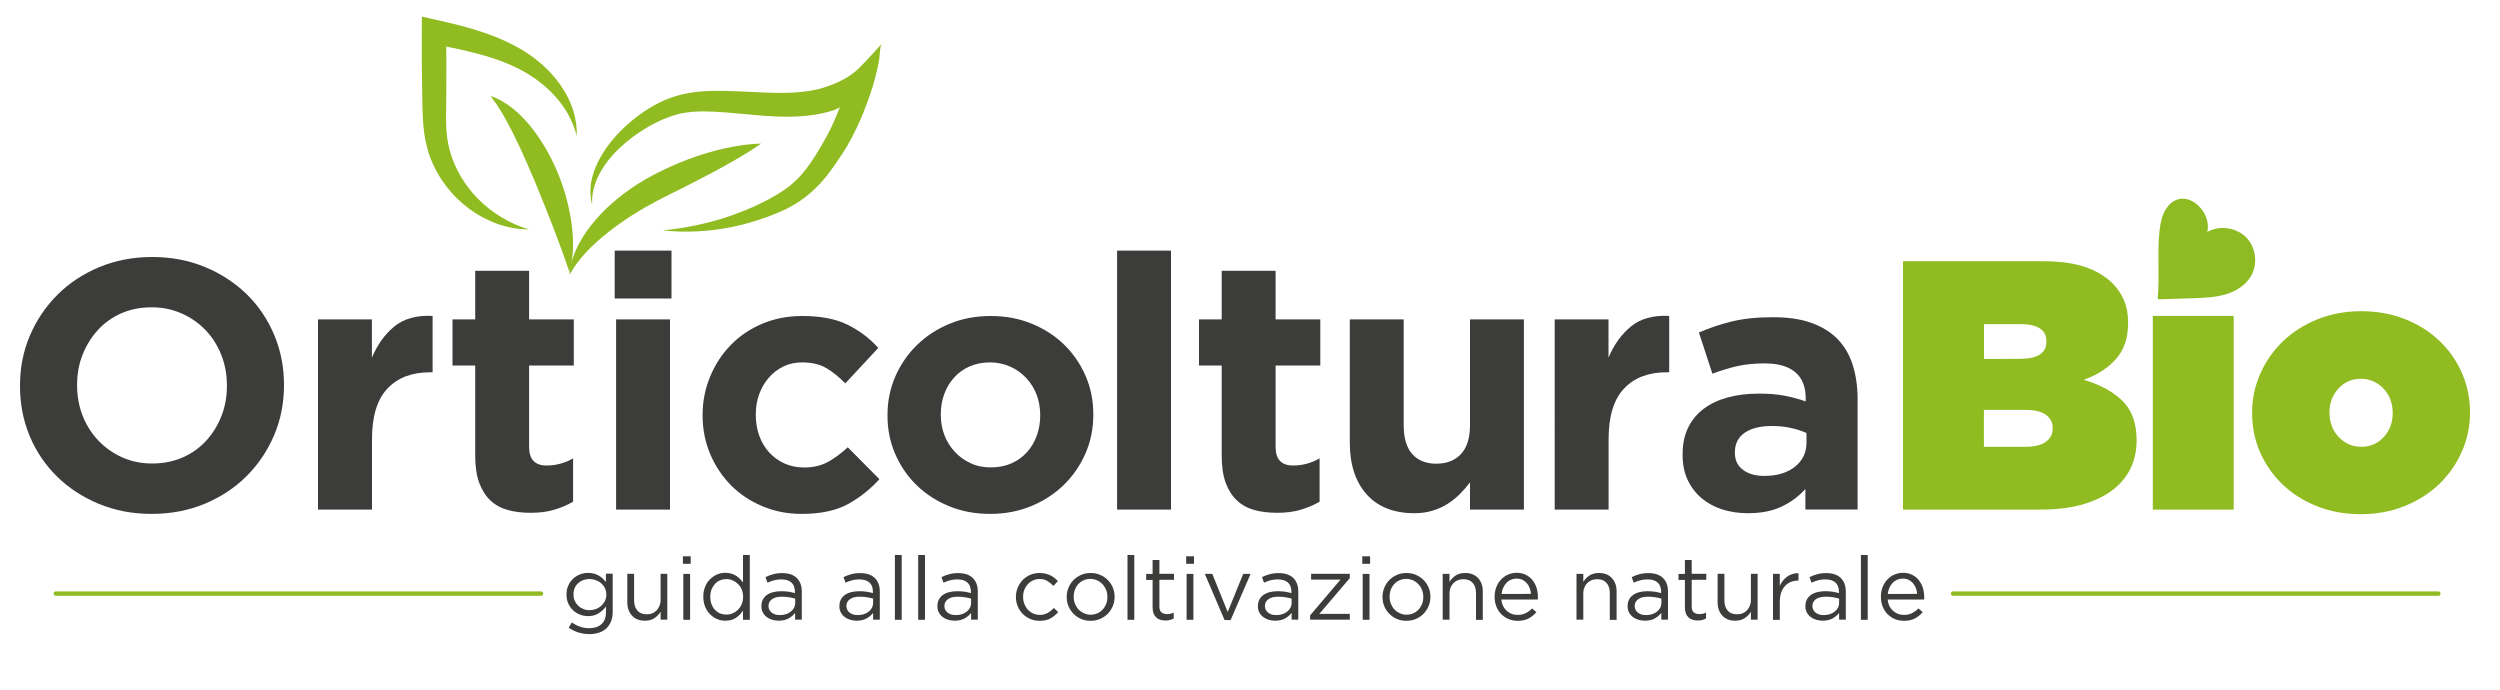 <?xml version="1.0" encoding="utf-8"?>
<!-- Generator: Adobe Illustrator 24.0.0, SVG Export Plug-In . SVG Version: 6.00 Build 0)  -->
<svg version="1.1" id="Livello_1" xmlns="http://www.w3.org/2000/svg" xmlns:xlink="http://www.w3.org/1999/xlink" x="0px" y="0px"
	 viewBox="0 0 250 69" style="enable-background:new 0 0 250 69;" xml:space="preserve">
<style type="text/css">
	.st0{fill:#3C3C3B;}
	.st1{fill:#90BC22;}
	.st2{fill:#8EBB22;}
	.st3{fill:none;stroke:#90BC22;stroke-width:0.444;stroke-linecap:round;stroke-miterlimit:10;}
</style>
<path class="st0" d="M15.16,51.39c-1.92,0-3.68-0.34-5.29-1.01c-1.61-0.67-3-1.58-4.17-2.73c-1.17-1.15-2.08-2.49-2.73-4.04
	C2.32,42.05,2,40.39,2,38.61v-0.07c0-1.77,0.33-3.44,0.99-4.98c0.66-1.55,1.58-2.91,2.75-4.08c1.17-1.17,2.57-2.09,4.19-2.77
	c1.62-0.67,3.39-1.01,5.3-1.01c1.92,0,3.68,0.34,5.29,1.01c1.61,0.67,3,1.59,4.17,2.73c1.17,1.15,2.08,2.5,2.73,4.05
	c0.65,1.55,0.98,3.21,0.98,4.98v0.07c0,1.77-0.33,3.44-0.99,4.99c-0.66,1.55-1.58,2.91-2.75,4.08c-1.17,1.17-2.57,2.09-4.19,2.77
	C18.85,51.05,17.08,51.39,15.16,51.39z M15.23,46.35c1.09,0,2.09-0.2,3.02-0.6c0.92-0.4,1.71-0.96,2.36-1.67
	c0.65-0.71,1.16-1.53,1.53-2.47c0.37-0.93,0.55-1.93,0.55-3v-0.07c0-1.06-0.18-2.07-0.55-3.02c-0.37-0.95-0.89-1.77-1.56-2.48
	c-0.67-0.71-1.47-1.27-2.4-1.69c-0.92-0.41-1.93-0.62-3.02-0.62c-1.11,0-2.12,0.2-3.03,0.6c-0.91,0.4-1.69,0.96-2.34,1.67
	c-0.65,0.71-1.16,1.53-1.53,2.47c-0.37,0.93-0.55,1.93-0.55,3v0.07c0,1.06,0.18,2.07,0.55,3.02c0.37,0.95,0.89,1.77,1.56,2.48
	s1.47,1.27,2.38,1.69C13.11,46.14,14.12,46.35,15.23,46.35z"/>
<path class="st0" d="M31.8,31.94h5.39v3.83c0.54-1.3,1.29-2.34,2.24-3.12c0.95-0.78,2.22-1.14,3.83-1.06v5.64h-0.28
	c-1.8,0-3.21,0.54-4.24,1.63c-1.03,1.09-1.54,2.78-1.54,5.07v7.03H31.8V31.94z"/>
<path class="st0" d="M53.06,51.28c-0.83,0-1.58-0.09-2.25-0.27c-0.67-0.18-1.25-0.49-1.74-0.94c-0.49-0.45-0.86-1.03-1.14-1.76
	c-0.27-0.72-0.41-1.64-0.41-2.75v-9.01h-2.27v-4.61h2.27v-4.86h5.39v4.86h4.47v4.61h-4.47v8.15c0,1.23,0.58,1.85,1.74,1.85
	c0.95,0,1.83-0.24,2.66-0.71v4.33c-0.57,0.33-1.19,0.6-1.88,0.8C54.75,51.18,53.96,51.28,53.06,51.28z"/>
<path class="st0" d="M61.47,25.06h5.68v4.79h-5.68V25.06z M61.61,31.94H67v19.02h-5.39V31.94z"/>
<path class="st0" d="M80.17,51.39c-1.42,0-2.74-0.26-3.96-0.78c-1.22-0.52-2.27-1.22-3.14-2.11c-0.87-0.89-1.56-1.93-2.06-3.12
	c-0.5-1.19-0.75-2.47-0.75-3.81v-0.07c0-1.35,0.25-2.63,0.75-3.83c0.5-1.21,1.18-2.26,2.06-3.16c0.87-0.9,1.92-1.61,3.14-2.13
	c1.22-0.52,2.56-0.78,4.03-0.78c1.8,0,3.29,0.28,4.47,0.85c1.18,0.57,2.22,1.35,3.12,2.34l-3.3,3.55c-0.62-0.64-1.25-1.15-1.9-1.53
	c-0.65-0.38-1.46-0.57-2.43-0.57c-0.69,0-1.31,0.14-1.86,0.41c-0.56,0.27-1.04,0.64-1.46,1.12c-0.41,0.47-0.73,1.02-0.96,1.65
	c-0.23,0.63-0.34,1.3-0.34,2v0.07c0,0.73,0.11,1.42,0.34,2.06c0.22,0.64,0.55,1.19,0.98,1.67c0.43,0.47,0.93,0.85,1.53,1.12
	c0.59,0.27,1.25,0.41,1.99,0.41c0.9,0,1.68-0.18,2.36-0.55c0.67-0.37,1.34-0.86,2-1.47l3.16,3.19c-0.92,1.02-1.98,1.85-3.16,2.5
	C83.6,51.06,82.06,51.39,80.17,51.39z"/>
<path class="st0" d="M99.01,51.39c-1.47,0-2.83-0.25-4.08-0.76c-1.25-0.51-2.34-1.21-3.25-2.09s-1.63-1.93-2.15-3.12
	c-0.52-1.19-0.78-2.48-0.78-3.85v-0.07c0-1.37,0.26-2.66,0.78-3.85c0.52-1.19,1.24-2.24,2.16-3.14c0.92-0.9,2.01-1.61,3.26-2.13
	c1.25-0.52,2.63-0.78,4.12-0.78c1.47,0,2.83,0.25,4.08,0.76c1.25,0.51,2.34,1.21,3.25,2.09c0.91,0.89,1.63,1.93,2.15,3.12
	c0.52,1.19,0.78,2.48,0.78,3.85v0.07c0,1.37-0.26,2.66-0.78,3.85c-0.52,1.19-1.24,2.24-2.16,3.14c-0.92,0.9-2.01,1.61-3.27,2.13
	C101.87,51.13,100.5,51.39,99.01,51.39z M99.08,46.74c0.78,0,1.47-0.14,2.08-0.41c0.6-0.27,1.12-0.64,1.54-1.12
	c0.43-0.47,0.75-1.02,0.98-1.65c0.23-0.63,0.34-1.3,0.34-2v-0.07c0-0.71-0.12-1.38-0.35-2c-0.24-0.63-0.58-1.18-1.03-1.67
	c-0.45-0.49-0.98-0.87-1.6-1.15c-0.62-0.28-1.29-0.43-2.02-0.43c-0.78,0-1.47,0.14-2.08,0.41c-0.6,0.27-1.12,0.64-1.54,1.12
	c-0.43,0.47-0.75,1.02-0.98,1.65c-0.23,0.63-0.34,1.3-0.34,2v0.07c0,0.71,0.12,1.38,0.35,2c0.24,0.63,0.58,1.18,1.03,1.67
	c0.45,0.49,0.98,0.87,1.58,1.15C97.64,46.6,98.32,46.74,99.08,46.74z"/>
<path class="st0" d="M111.71,25.06h5.39v25.9h-5.39V25.06z"/>
<path class="st0" d="M127.71,51.28c-0.83,0-1.58-0.09-2.25-0.27c-0.67-0.18-1.25-0.49-1.74-0.94c-0.49-0.45-0.86-1.03-1.14-1.76
	c-0.27-0.72-0.41-1.64-0.41-2.75v-9.01h-2.27v-4.61h2.27v-4.86h5.39v4.86h4.47v4.61h-4.47v8.15c0,1.23,0.58,1.85,1.74,1.85
	c0.95,0,1.83-0.24,2.66-0.71v4.33c-0.57,0.33-1.19,0.6-1.88,0.8C129.4,51.18,128.61,51.28,127.71,51.28z"/>
<path class="st0" d="M141.44,51.32c-2.06,0-3.65-0.63-4.77-1.88c-1.12-1.25-1.69-2.98-1.69-5.18V31.94h5.39v10.58
	c0,1.27,0.28,2.24,0.85,2.88s1.37,0.97,2.41,0.97c1.04,0,1.86-0.32,2.47-0.97c0.6-0.65,0.9-1.61,0.9-2.88V31.94h5.39v19.02h-5.39
	v-2.72c-0.31,0.4-0.64,0.79-1.01,1.16c-0.37,0.37-0.78,0.7-1.22,0.98c-0.45,0.29-0.95,0.51-1.49,0.68
	C142.74,51.23,142.13,51.32,141.44,51.32z"/>
<path class="st0" d="M155.46,31.94h5.39v3.83c0.54-1.3,1.29-2.34,2.24-3.12c0.95-0.78,2.22-1.14,3.83-1.06v5.64h-0.28
	c-1.8,0-3.21,0.54-4.24,1.63c-1.03,1.09-1.54,2.78-1.54,5.07v7.03h-5.39V31.94z"/>
<path class="st0" d="M174.79,51.32c-0.9,0-1.74-0.12-2.54-0.37c-0.79-0.25-1.48-0.62-2.08-1.12c-0.59-0.5-1.06-1.11-1.4-1.83
	c-0.34-0.72-0.51-1.55-0.51-2.5v-0.07c0-1.04,0.19-1.94,0.57-2.7c0.38-0.76,0.9-1.38,1.58-1.88c0.67-0.5,1.48-0.87,2.41-1.12
	c0.93-0.25,1.97-0.37,3.1-0.37c0.97,0,1.81,0.07,2.54,0.21c0.72,0.14,1.43,0.33,2.11,0.57v-0.32c0-1.14-0.34-2-1.03-2.59
	c-0.69-0.59-1.7-0.89-3.05-0.89c-1.04,0-1.96,0.09-2.75,0.27c-0.79,0.18-1.63,0.43-2.5,0.76l-1.35-4.12
	c1.04-0.45,2.13-0.82,3.27-1.1c1.14-0.28,2.51-0.43,4.12-0.43c1.49,0,2.76,0.18,3.81,0.55c1.05,0.37,1.92,0.89,2.61,1.58
	c0.71,0.71,1.23,1.58,1.56,2.61c0.33,1.03,0.5,2.18,0.5,3.46v11.03h-5.22V48.9c-0.66,0.73-1.45,1.32-2.38,1.76
	C177.24,51.1,176.12,51.32,174.79,51.32z M176.43,47.59c1.28,0,2.3-0.31,3.07-0.92c0.77-0.62,1.15-1.42,1.15-2.41V43.3
	c-0.47-0.21-1-0.38-1.58-0.51c-0.58-0.13-1.2-0.19-1.86-0.19c-1.16,0-2.07,0.22-2.73,0.67c-0.66,0.45-0.99,1.1-0.99,1.95v0.07
	c0,0.73,0.27,1.3,0.82,1.7C174.84,47.39,175.55,47.59,176.43,47.59z"/>
<path class="st1" d="M190.3,26.12h13.91c1.73,0,3.15,0.19,4.28,0.57c1.12,0.38,2.05,0.93,2.79,1.67c0.45,0.45,0.82,0.99,1.1,1.63
	c0.28,0.64,0.43,1.38,0.43,2.24v0.07c0,1.49-0.4,2.69-1.21,3.6c-0.8,0.91-1.88,1.6-3.23,2.08c1.62,0.47,2.9,1.17,3.86,2.09
	c0.95,0.92,1.43,2.24,1.43,3.94v0.07c0,0.99-0.2,1.91-0.6,2.75c-0.4,0.84-1.01,1.57-1.81,2.18c-0.81,0.62-1.81,1.09-3,1.44
	c-1.2,0.34-2.58,0.51-4.14,0.51H190.3V26.12z M202.01,35.88c1.75,0,2.63-0.57,2.63-1.7v-0.07c0-1.13-0.89-1.7-2.66-1.7h-3.58v3.48
	H202.01z M202.54,44.68c0.9,0,1.58-0.16,2.04-0.5c0.46-0.33,0.69-0.77,0.69-1.31V42.8c0-0.54-0.23-0.98-0.67-1.31
	c-0.45-0.33-1.12-0.5-2.02-0.5h-4.19v3.69H202.54z"/>
<path class="st1" d="M215.28,31.59h8.09v19.37h-8.09V31.59z"/>
<path class="st1" d="M236.07,51.42c-1.59,0-3.05-0.27-4.38-0.8c-1.34-0.53-2.48-1.26-3.44-2.18c-0.96-0.92-1.7-1.99-2.24-3.21
	c-0.53-1.22-0.8-2.51-0.8-3.89v-0.07c0-1.37,0.27-2.67,0.82-3.9c0.54-1.23,1.3-2.31,2.25-3.23c0.96-0.92,2.11-1.66,3.44-2.2
	c1.34-0.54,2.81-0.82,4.42-0.82c1.58,0,3.04,0.27,4.38,0.8c1.34,0.53,2.48,1.26,3.44,2.18c0.96,0.92,1.7,1.99,2.24,3.21
	c0.53,1.22,0.8,2.51,0.8,3.89v0.07c0,1.37-0.27,2.67-0.82,3.9c-0.54,1.23-1.3,2.31-2.25,3.23c-0.96,0.92-2.11,1.66-3.46,2.2
	C239.12,51.15,237.66,51.42,236.07,51.42z M236.14,44.68c0.9,0,1.64-0.33,2.24-0.98c0.59-0.66,0.89-1.44,0.89-2.35v-0.07
	c0-0.96-0.31-1.77-0.92-2.42c-0.62-0.65-1.37-0.98-2.27-0.98c-0.9,0-1.64,0.33-2.24,0.98c-0.59,0.66-0.89,1.44-0.89,2.35v0.07
	c0,0.96,0.31,1.77,0.92,2.42C234.49,44.35,235.24,44.68,236.14,44.68z"/>
<g>
	<g>
		<path class="st1" d="M56.95,27.48c0.05-1.03,0.41-2.05,0.88-2.98c0.48-0.94,1.1-1.8,1.79-2.59c1.39-1.58,3.06-2.89,4.86-3.94
			c0.92-0.53,1.82-0.97,2.75-1.39c0.93-0.41,1.88-0.78,2.85-1.09c0.97-0.31,1.95-0.58,2.96-0.77c1-0.2,2.02-0.34,3.07-0.36
			c-0.85,0.6-1.72,1.12-2.59,1.63c-0.87,0.5-1.74,0.98-2.61,1.44c-0.87,0.46-1.75,0.91-2.63,1.36c-0.88,0.44-1.77,0.87-2.61,1.31
			c-1.69,0.89-3.31,1.91-4.81,3.09C59.36,24.39,57.94,25.7,56.95,27.48z"/>
		<path class="st1" d="M59.22,20.5c-0.2-0.68-0.22-1.41-0.13-2.13c0.11-0.72,0.35-1.42,0.66-2.08c0.64-1.32,1.56-2.48,2.61-3.49
			c1.07-1,2.25-1.88,3.6-2.55c0.67-0.33,1.4-0.61,2.16-0.79c0.74-0.18,1.49-0.28,2.23-0.33c0.74-0.06,1.47-0.05,2.19-0.04
			c0.72,0.02,1.42,0.04,2.12,0.08c1.4,0.07,2.77,0.14,4.1,0.11c1.33-0.04,2.61-0.19,3.77-0.57c1.22-0.4,2.5-1.01,3.42-1.95
			C86.74,6,87.45,5.15,88.2,4.35c-0.22,0.23-0.22,1.27-0.28,1.61c-0.32,1.82-0.89,3.59-1.59,5.32c-0.45,1.1-0.95,2.18-1.58,3.26
			l-0.24,0.4l-0.24,0.37l-0.49,0.74c-0.33,0.49-0.68,0.99-1.06,1.47c-0.75,0.97-1.69,1.87-2.73,2.58c-0.52,0.35-1.06,0.65-1.62,0.92
			c-0.56,0.25-1.11,0.48-1.67,0.68c-1.12,0.4-2.26,0.75-3.42,0.98c-2.32,0.48-4.69,0.61-7.01,0.36c2.31-0.23,4.57-0.7,6.72-1.44
			c1.07-0.38,2.12-0.79,3.13-1.29c1.02-0.5,1.97-1.04,2.81-1.69c0.83-0.66,1.52-1.44,2.13-2.34c0.31-0.45,0.6-0.91,0.89-1.4
			l0.43-0.74l0.21-0.37l0.19-0.35c0.5-0.94,0.93-1.99,1.33-3.03c0.4-1.05,0.72,0.16-0.79,0.65c-1.51,0.48-3.04,0.62-4.51,0.63
			c-1.47,0.01-2.9-0.13-4.29-0.26c-1.38-0.12-2.77-0.26-4.08-0.27c-0.66,0-1.31,0.03-1.94,0.13c-0.62,0.09-1.22,0.28-1.83,0.52
			c-1.22,0.47-2.39,1.15-3.46,1.96c-1.07,0.81-2.06,1.75-2.81,2.88C59.64,17.76,59.12,19.08,59.22,20.5z"/>
	</g>
	<path class="st1" d="M56.95,27.22c-0.55-1.63-1.11-3.13-1.69-4.64c-0.58-1.5-1.17-2.98-1.78-4.45c-0.62-1.46-1.25-2.92-1.95-4.34
		c-0.16-0.37-0.35-0.71-0.54-1.06c-0.17-0.36-0.38-0.7-0.57-1.05c-0.18-0.37-0.42-0.68-0.63-1.04c-0.1-0.19-0.23-0.34-0.35-0.51
		c-0.12-0.17-0.25-0.34-0.37-0.53c0.81,0.28,1.59,0.74,2.26,1.29c0.33,0.28,0.67,0.57,0.96,0.89c0.3,0.31,0.6,0.63,0.86,0.98
		c1.08,1.36,1.93,2.86,2.59,4.44c0.66,1.58,1.13,3.23,1.38,4.92C57.37,23.78,57.42,25.55,56.95,27.22z"/>
	<path class="st1" d="M57.67,13.6c-0.38-1.56-1.18-2.9-2.2-4.02c-1.02-1.11-2.24-2.01-3.56-2.68c-1.33-0.68-2.75-1.17-4.23-1.55
		c-1.47-0.39-2.99-0.69-4.54-0.99l1.47-1.2c0.03,2.05,0.04,4.09,0.02,6.14c0,1.02-0.04,2.05-0.02,3.01c0.01,0.48,0.04,0.95,0.1,1.41
		c0.07,0.45,0.14,0.9,0.27,1.34c0.49,1.77,1.47,3.46,2.84,4.84c1.36,1.37,3.09,2.45,5.07,3.04c-2.08,0.01-4.18-0.75-5.93-2.03
		c-1.75-1.27-3.16-3.09-3.95-5.2c-0.2-0.53-0.34-1.08-0.46-1.63c-0.11-0.55-0.18-1.1-0.22-1.64c-0.09-1.08-0.09-2.1-0.11-3.12
		c-0.04-2.05-0.05-4.09-0.04-6.14l0.01-1.52l1.46,0.33c1.55,0.35,3.12,0.72,4.68,1.25c1.55,0.53,3.1,1.2,4.49,2.14
		c1.41,0.94,2.63,2.15,3.52,3.56C57.22,10.34,57.75,11.99,57.67,13.6z"/>
</g>
<g>
	<path class="st2" d="M215.96,23c0.09-0.76,0.25-1.53,0.68-2.16c1.62-2.38,4.6,0.09,4.09,2.36c1.23-0.7,2.91-0.46,3.9,0.55
		c0.99,1.01,1.18,2.71,0.44,3.91c-0.55,0.91-1.53,1.49-2.55,1.79c-1.02,0.29-2.1,0.33-3.16,0.37c-1.13,0.04-2.27,0.07-3.4,0.11
		c-0.05,0-0.11,0-0.14-0.03c-0.05-0.04-0.05-0.12-0.04-0.19C215.97,27.48,215.71,25.23,215.96,23z"/>
</g>
<g>
	<path class="st0" d="M58.95,63.41c-0.38,0-0.75-0.05-1.1-0.16c-0.35-0.11-0.68-0.27-0.98-0.48l0.31-0.53
		c0.27,0.19,0.54,0.33,0.83,0.43s0.6,0.15,0.93,0.15c0.51,0,0.91-0.14,1.21-0.41c0.3-0.27,0.45-0.68,0.45-1.22v-0.54
		c-0.2,0.27-0.45,0.49-0.74,0.68s-0.65,0.28-1.06,0.28c-0.28,0-0.55-0.05-0.8-0.15c-0.26-0.1-0.49-0.24-0.69-0.43
		c-0.2-0.19-0.36-0.41-0.48-0.67c-0.12-0.26-0.18-0.56-0.18-0.89v-0.02c0-0.34,0.06-0.64,0.18-0.9c0.12-0.27,0.28-0.49,0.48-0.68
		c0.2-0.19,0.43-0.33,0.69-0.43c0.26-0.1,0.53-0.15,0.8-0.15c0.21,0,0.41,0.02,0.59,0.07c0.18,0.05,0.34,0.12,0.49,0.2
		c0.14,0.08,0.28,0.18,0.39,0.29c0.12,0.11,0.22,0.23,0.32,0.35v-0.83h0.68v3.79c0,0.36-0.05,0.67-0.15,0.94
		c-0.1,0.27-0.25,0.5-0.43,0.69c-0.21,0.21-0.46,0.36-0.75,0.46C59.64,63.36,59.31,63.41,58.95,63.41z M58.94,61.02
		c0.22,0,0.43-0.04,0.63-0.11c0.2-0.07,0.38-0.18,0.54-0.32c0.16-0.14,0.28-0.3,0.38-0.49c0.09-0.19,0.14-0.4,0.14-0.63v-0.02
		c0-0.24-0.05-0.45-0.14-0.64c-0.09-0.19-0.22-0.35-0.38-0.49c-0.16-0.14-0.34-0.24-0.54-0.31c-0.2-0.07-0.41-0.11-0.63-0.11
		c-0.22,0-0.42,0.04-0.62,0.11c-0.19,0.07-0.36,0.18-0.51,0.31c-0.14,0.13-0.26,0.29-0.34,0.48c-0.08,0.19-0.12,0.4-0.12,0.64v0.02
		c0,0.23,0.04,0.44,0.13,0.63c0.09,0.19,0.2,0.36,0.35,0.49c0.14,0.14,0.31,0.24,0.51,0.32C58.52,60.98,58.72,61.02,58.94,61.02z"/>
	<path class="st0" d="M64.49,62.07c-0.28,0-0.52-0.04-0.74-0.13c-0.22-0.09-0.4-0.21-0.55-0.38c-0.15-0.16-0.27-0.36-0.35-0.58
		c-0.08-0.22-0.12-0.47-0.12-0.75v-2.85h0.68v2.67c0,0.42,0.11,0.76,0.33,1.01c0.22,0.25,0.53,0.37,0.94,0.37
		c0.19,0,0.38-0.03,0.55-0.1c0.17-0.07,0.31-0.17,0.43-0.29c0.12-0.13,0.22-0.28,0.29-0.46c0.07-0.18,0.11-0.37,0.11-0.58v-2.62
		h0.67v4.59h-0.67v-0.8c-0.15,0.25-0.35,0.46-0.6,0.63C65.21,61.98,64.89,62.07,64.49,62.07z"/>
	<path class="st0" d="M68.29,55.63h0.78v0.75h-0.78V55.63z M68.33,57.39h0.68v4.59h-0.68V57.39z"/>
	<path class="st0" d="M72.53,62.07c-0.28,0-0.55-0.05-0.81-0.16c-0.26-0.11-0.49-0.26-0.7-0.47c-0.21-0.2-0.37-0.45-0.5-0.75
		c-0.12-0.29-0.19-0.63-0.19-1.01v-0.02c0-0.37,0.06-0.71,0.19-1c0.12-0.3,0.29-0.55,0.5-0.75c0.21-0.2,0.44-0.36,0.7-0.47
		c0.26-0.11,0.53-0.16,0.81-0.16c0.21,0,0.41,0.03,0.59,0.08c0.18,0.05,0.34,0.12,0.48,0.21c0.14,0.09,0.27,0.19,0.39,0.31
		c0.12,0.12,0.22,0.24,0.31,0.37V55.5h0.68v6.48h-0.68v-0.92c-0.09,0.14-0.2,0.27-0.31,0.39c-0.12,0.12-0.24,0.23-0.39,0.33
		c-0.14,0.09-0.3,0.17-0.47,0.22C72.93,62.04,72.74,62.07,72.53,62.07z M72.65,61.46c0.21,0,0.42-0.04,0.62-0.13
		c0.2-0.09,0.38-0.21,0.53-0.36c0.16-0.16,0.28-0.34,0.37-0.56c0.09-0.22,0.14-0.46,0.14-0.72v-0.02c0-0.27-0.05-0.51-0.14-0.72
		c-0.09-0.22-0.22-0.4-0.37-0.55c-0.16-0.15-0.33-0.27-0.53-0.36c-0.2-0.09-0.4-0.13-0.62-0.13c-0.22,0-0.43,0.04-0.63,0.12
		c-0.2,0.08-0.37,0.19-0.51,0.35c-0.14,0.15-0.26,0.34-0.35,0.55c-0.09,0.22-0.13,0.47-0.13,0.75v0.02c0,0.27,0.04,0.52,0.13,0.74
		c0.09,0.22,0.2,0.41,0.35,0.56c0.15,0.15,0.32,0.27,0.51,0.35C72.22,61.42,72.43,61.46,72.65,61.46z"/>
	<path class="st0" d="M77.86,62.07c-0.21,0-0.42-0.03-0.63-0.09c-0.21-0.06-0.39-0.15-0.55-0.27c-0.16-0.12-0.29-0.27-0.39-0.45
		c-0.1-0.18-0.15-0.38-0.15-0.62v-0.02c0-0.25,0.05-0.47,0.14-0.65c0.09-0.19,0.23-0.34,0.4-0.47c0.17-0.12,0.38-0.22,0.62-0.28
		c0.24-0.06,0.5-0.1,0.79-0.1c0.3,0,0.55,0.02,0.77,0.05c0.22,0.04,0.43,0.08,0.63,0.14v-0.14c0-0.41-0.12-0.71-0.35-0.92
		c-0.24-0.21-0.57-0.31-1-0.31c-0.27,0-0.52,0.03-0.74,0.09c-0.22,0.06-0.44,0.14-0.65,0.24l-0.2-0.56
		c0.25-0.12,0.51-0.22,0.77-0.29s0.56-0.11,0.9-0.11c0.65,0,1.14,0.17,1.48,0.51c0.32,0.32,0.48,0.77,0.48,1.35v2.8h-0.67v-0.68
		c-0.16,0.21-0.37,0.39-0.64,0.55C78.6,61.99,78.26,62.07,77.86,62.07z M78,61.51c0.21,0,0.41-0.03,0.59-0.09
		c0.18-0.06,0.34-0.14,0.48-0.25c0.14-0.11,0.25-0.24,0.33-0.39c0.08-0.15,0.12-0.32,0.12-0.5v-0.42c-0.17-0.05-0.37-0.09-0.58-0.13
		c-0.22-0.04-0.47-0.06-0.75-0.06c-0.42,0-0.75,0.08-0.99,0.25c-0.23,0.17-0.35,0.39-0.35,0.67v0.02c0,0.14,0.03,0.27,0.09,0.38
		c0.06,0.11,0.15,0.21,0.25,0.29c0.11,0.08,0.23,0.13,0.37,0.18C77.7,61.49,77.84,61.51,78,61.51z"/>
	<path class="st0" d="M85.66,62.07c-0.21,0-0.42-0.03-0.63-0.09c-0.21-0.06-0.39-0.15-0.55-0.27c-0.16-0.12-0.29-0.27-0.39-0.45
		c-0.1-0.18-0.15-0.38-0.15-0.62v-0.02c0-0.25,0.05-0.47,0.14-0.65c0.09-0.19,0.23-0.34,0.4-0.47c0.17-0.12,0.38-0.22,0.62-0.28
		c0.24-0.06,0.5-0.1,0.79-0.1c0.3,0,0.55,0.02,0.77,0.05c0.22,0.04,0.43,0.08,0.63,0.14v-0.14c0-0.41-0.12-0.71-0.35-0.92
		c-0.24-0.21-0.57-0.31-1-0.31c-0.27,0-0.52,0.03-0.74,0.09c-0.22,0.06-0.44,0.14-0.65,0.24l-0.2-0.56
		c0.25-0.12,0.51-0.22,0.77-0.29s0.56-0.11,0.9-0.11c0.65,0,1.14,0.17,1.48,0.51c0.32,0.32,0.48,0.77,0.48,1.35v2.8h-0.67v-0.68
		c-0.16,0.21-0.37,0.39-0.64,0.55C86.39,61.99,86.06,62.07,85.66,62.07z M85.79,61.51c0.21,0,0.41-0.03,0.59-0.09
		c0.18-0.06,0.34-0.14,0.48-0.25c0.14-0.11,0.25-0.24,0.33-0.39c0.08-0.15,0.12-0.32,0.12-0.5v-0.42c-0.17-0.05-0.37-0.09-0.58-0.13
		c-0.22-0.04-0.47-0.06-0.75-0.06c-0.42,0-0.75,0.08-0.99,0.25c-0.23,0.17-0.35,0.39-0.35,0.67v0.02c0,0.14,0.03,0.27,0.09,0.38
		c0.06,0.11,0.15,0.21,0.25,0.29c0.11,0.08,0.23,0.13,0.37,0.18C85.49,61.49,85.64,61.51,85.79,61.51z"/>
	<path class="st0" d="M89.49,55.5h0.68v6.48h-0.68V55.5z"/>
	<path class="st0" d="M91.82,55.5h0.68v6.48h-0.68V55.5z"/>
	<path class="st0" d="M95.46,62.07c-0.21,0-0.42-0.03-0.63-0.09c-0.21-0.06-0.39-0.15-0.55-0.27c-0.16-0.12-0.29-0.27-0.39-0.45
		c-0.1-0.18-0.15-0.38-0.15-0.62v-0.02c0-0.25,0.05-0.47,0.14-0.65c0.09-0.19,0.23-0.34,0.4-0.47c0.17-0.12,0.38-0.22,0.62-0.28
		c0.24-0.06,0.5-0.1,0.79-0.1c0.3,0,0.55,0.02,0.77,0.05c0.22,0.04,0.43,0.08,0.63,0.14v-0.14c0-0.41-0.12-0.71-0.35-0.92
		c-0.24-0.21-0.57-0.31-1-0.31c-0.27,0-0.52,0.03-0.74,0.09c-0.22,0.06-0.44,0.14-0.65,0.24l-0.2-0.56
		c0.25-0.12,0.51-0.22,0.77-0.29s0.56-0.11,0.9-0.11c0.65,0,1.14,0.17,1.48,0.51c0.32,0.32,0.48,0.77,0.48,1.35v2.8h-0.67v-0.68
		c-0.16,0.21-0.37,0.39-0.64,0.55C96.19,61.99,95.86,62.07,95.46,62.07z M95.59,61.51c0.21,0,0.41-0.03,0.59-0.09
		c0.18-0.06,0.34-0.14,0.48-0.25c0.14-0.11,0.25-0.24,0.33-0.39c0.08-0.15,0.12-0.32,0.12-0.5v-0.42c-0.17-0.05-0.37-0.09-0.58-0.13
		c-0.22-0.04-0.47-0.06-0.75-0.06c-0.42,0-0.75,0.08-0.99,0.25c-0.23,0.17-0.35,0.39-0.35,0.67v0.02c0,0.14,0.03,0.27,0.09,0.38
		c0.06,0.11,0.15,0.21,0.25,0.29c0.11,0.08,0.23,0.13,0.37,0.18C95.3,61.49,95.44,61.51,95.59,61.51z"/>
	<path class="st0" d="M103.95,62.08c-0.34,0-0.65-0.06-0.94-0.19c-0.29-0.13-0.54-0.3-0.75-0.51c-0.21-0.22-0.37-0.47-0.49-0.76
		c-0.12-0.29-0.18-0.59-0.18-0.91v-0.02c0-0.32,0.06-0.63,0.18-0.92c0.12-0.29,0.28-0.54,0.49-0.76c0.21-0.22,0.46-0.39,0.75-0.52
		c0.29-0.13,0.6-0.19,0.94-0.19c0.22,0,0.42,0.02,0.59,0.06c0.18,0.04,0.34,0.1,0.49,0.17c0.15,0.07,0.28,0.16,0.41,0.26
		s0.24,0.21,0.35,0.32l-0.45,0.48c-0.18-0.19-0.38-0.35-0.6-0.49c-0.22-0.14-0.48-0.2-0.79-0.2c-0.23,0-0.45,0.05-0.65,0.14
		c-0.2,0.09-0.38,0.22-0.52,0.38c-0.15,0.16-0.26,0.35-0.35,0.56c-0.08,0.22-0.12,0.45-0.12,0.7v0.02c0,0.25,0.04,0.48,0.13,0.7
		c0.09,0.22,0.2,0.41,0.35,0.57c0.15,0.16,0.33,0.29,0.53,0.38c0.2,0.09,0.43,0.14,0.67,0.14c0.3,0,0.56-0.07,0.78-0.2
		c0.23-0.13,0.43-0.29,0.62-0.49l0.43,0.41c-0.23,0.26-0.49,0.47-0.79,0.64C104.75,62,104.39,62.08,103.95,62.08z"/>
	<path class="st0" d="M109.05,62.08c-0.34,0-0.66-0.06-0.95-0.19s-0.54-0.3-0.75-0.51c-0.21-0.22-0.38-0.47-0.5-0.75
		c-0.12-0.29-0.18-0.59-0.18-0.92v-0.02c0-0.32,0.06-0.63,0.18-0.92c0.12-0.29,0.28-0.54,0.5-0.76c0.21-0.22,0.47-0.39,0.76-0.52
		c0.29-0.13,0.61-0.19,0.96-0.19c0.34,0,0.66,0.06,0.95,0.19c0.29,0.13,0.55,0.3,0.76,0.51c0.21,0.22,0.38,0.47,0.5,0.75
		c0.12,0.29,0.18,0.59,0.18,0.92v0.02c0,0.33-0.06,0.63-0.18,0.92c-0.12,0.29-0.29,0.54-0.5,0.76c-0.21,0.22-0.47,0.39-0.76,0.52
		C109.71,62.02,109.39,62.08,109.05,62.08z M109.06,61.47c0.25,0,0.48-0.05,0.68-0.14c0.21-0.09,0.38-0.22,0.53-0.38
		c0.15-0.16,0.26-0.35,0.35-0.56c0.08-0.21,0.12-0.44,0.12-0.68v-0.02c0-0.25-0.04-0.48-0.13-0.7c-0.09-0.22-0.21-0.41-0.36-0.57
		c-0.15-0.16-0.33-0.29-0.54-0.39c-0.21-0.09-0.43-0.14-0.67-0.14c-0.25,0-0.48,0.05-0.68,0.14c-0.21,0.09-0.38,0.22-0.53,0.38
		c-0.15,0.16-0.26,0.35-0.34,0.56c-0.08,0.22-0.12,0.45-0.12,0.69v0.02c0,0.25,0.04,0.48,0.13,0.7c0.09,0.22,0.2,0.4,0.35,0.56
		c0.15,0.16,0.33,0.29,0.54,0.38C108.6,61.42,108.82,61.47,109.06,61.47z"/>
	<path class="st0" d="M112.75,55.5h0.68v6.48h-0.68V55.5z"/>
	<path class="st0" d="M116.55,62.05c-0.18,0-0.35-0.02-0.51-0.07c-0.16-0.05-0.3-0.12-0.41-0.23c-0.11-0.1-0.21-0.24-0.27-0.4
		c-0.06-0.17-0.1-0.36-0.1-0.59v-2.77h-0.64v-0.6h0.64V56h0.68v1.38h1.46v0.6h-1.46v2.67c0,0.28,0.07,0.48,0.21,0.59
		c0.14,0.11,0.33,0.17,0.56,0.17c0.12,0,0.23-0.01,0.33-0.03c0.1-0.02,0.21-0.06,0.33-0.12v0.59c-0.12,0.07-0.24,0.11-0.38,0.15
		C116.87,62.04,116.72,62.05,116.55,62.05z"/>
	<path class="st0" d="M118.62,55.63h0.78v0.75h-0.78V55.63z M118.66,57.39h0.68v4.59h-0.68V57.39z"/>
	<path class="st0" d="M120.48,57.39h0.75l1.54,3.81l1.55-3.81h0.74l-2,4.62h-0.6L120.48,57.39z"/>
	<path class="st0" d="M127.51,62.07c-0.21,0-0.42-0.03-0.63-0.09c-0.21-0.06-0.39-0.15-0.55-0.27c-0.16-0.12-0.29-0.27-0.39-0.45
		c-0.1-0.18-0.15-0.38-0.15-0.62v-0.02c0-0.25,0.05-0.47,0.14-0.65c0.09-0.19,0.23-0.34,0.4-0.47c0.17-0.12,0.38-0.22,0.62-0.28
		c0.24-0.06,0.5-0.1,0.79-0.1c0.3,0,0.55,0.02,0.77,0.05c0.22,0.04,0.43,0.08,0.63,0.14v-0.14c0-0.41-0.12-0.71-0.35-0.92
		c-0.24-0.21-0.57-0.31-1-0.31c-0.27,0-0.52,0.03-0.74,0.09c-0.22,0.06-0.44,0.14-0.65,0.24l-0.2-0.56
		c0.25-0.12,0.51-0.22,0.77-0.29s0.56-0.11,0.9-0.11c0.65,0,1.14,0.17,1.48,0.51c0.32,0.32,0.48,0.77,0.48,1.35v2.8h-0.67v-0.68
		c-0.16,0.21-0.37,0.39-0.64,0.55C128.24,61.99,127.91,62.07,127.51,62.07z M127.64,61.51c0.21,0,0.41-0.03,0.59-0.09
		c0.18-0.06,0.34-0.14,0.48-0.25c0.14-0.11,0.25-0.24,0.33-0.39c0.08-0.15,0.12-0.32,0.12-0.5v-0.42c-0.17-0.05-0.37-0.09-0.58-0.13
		c-0.22-0.04-0.47-0.06-0.75-0.06c-0.42,0-0.75,0.08-0.99,0.25c-0.23,0.17-0.35,0.39-0.35,0.67v0.02c0,0.14,0.03,0.27,0.09,0.38
		c0.06,0.11,0.15,0.21,0.25,0.29c0.11,0.08,0.23,0.13,0.37,0.18C127.34,61.49,127.49,61.51,127.64,61.51z"/>
	<path class="st0" d="M131.01,61.54l3.04-3.58h-2.94v-0.58h3.87v0.43l-3.05,3.58h3.05v0.58h-3.97V61.54z"/>
	<path class="st0" d="M136.23,55.63h0.78v0.75h-0.78V55.63z M136.27,57.39h0.68v4.59h-0.68V57.39z"/>
	<path class="st0" d="M140.63,62.08c-0.34,0-0.66-0.06-0.95-0.19c-0.29-0.13-0.54-0.3-0.75-0.51c-0.21-0.22-0.38-0.47-0.5-0.75
		c-0.12-0.29-0.18-0.59-0.18-0.92v-0.02c0-0.32,0.06-0.63,0.18-0.92c0.12-0.29,0.28-0.54,0.5-0.76c0.21-0.22,0.47-0.39,0.76-0.52
		c0.29-0.13,0.61-0.19,0.96-0.19c0.34,0,0.66,0.06,0.95,0.19c0.29,0.13,0.55,0.3,0.76,0.51c0.21,0.22,0.38,0.47,0.5,0.75
		c0.12,0.29,0.18,0.59,0.18,0.92v0.02c0,0.33-0.06,0.63-0.18,0.92c-0.12,0.29-0.29,0.54-0.5,0.76c-0.21,0.22-0.47,0.39-0.76,0.52
		C141.3,62.02,140.98,62.08,140.63,62.08z M140.65,61.47c0.25,0,0.48-0.05,0.68-0.14c0.21-0.09,0.38-0.22,0.53-0.38
		c0.15-0.16,0.26-0.35,0.35-0.56c0.08-0.21,0.12-0.44,0.12-0.68v-0.02c0-0.25-0.04-0.48-0.13-0.7c-0.09-0.22-0.21-0.41-0.36-0.57
		c-0.15-0.16-0.33-0.29-0.54-0.39c-0.21-0.09-0.43-0.14-0.67-0.14c-0.25,0-0.48,0.05-0.68,0.14c-0.21,0.09-0.38,0.22-0.53,0.38
		c-0.15,0.16-0.26,0.35-0.34,0.56c-0.08,0.22-0.12,0.45-0.12,0.69v0.02c0,0.25,0.04,0.48,0.13,0.7c0.09,0.22,0.2,0.4,0.35,0.56
		c0.15,0.16,0.33,0.29,0.54,0.38C140.18,61.42,140.41,61.47,140.65,61.47z"/>
	<path class="st0" d="M144.27,57.39h0.68v0.8c0.15-0.25,0.35-0.46,0.6-0.63c0.25-0.17,0.57-0.26,0.97-0.26
		c0.28,0,0.52,0.04,0.74,0.13c0.22,0.09,0.4,0.21,0.55,0.38c0.15,0.16,0.27,0.36,0.35,0.58c0.08,0.22,0.12,0.47,0.12,0.75v2.85
		h-0.68V59.3c0-0.43-0.11-0.76-0.33-1.01c-0.22-0.25-0.53-0.37-0.94-0.37c-0.19,0-0.38,0.03-0.55,0.1
		c-0.17,0.07-0.31,0.16-0.44,0.29c-0.12,0.13-0.22,0.28-0.29,0.46c-0.07,0.18-0.1,0.37-0.1,0.58v2.62h-0.68V57.39z"/>
	<path class="st0" d="M150.14,59.96c0.02,0.24,0.08,0.46,0.18,0.65c0.09,0.19,0.22,0.35,0.36,0.48c0.15,0.13,0.31,0.23,0.5,0.3
		c0.18,0.07,0.38,0.1,0.58,0.1c0.32,0,0.59-0.06,0.82-0.18s0.44-0.27,0.63-0.47l0.43,0.38c-0.23,0.26-0.49,0.47-0.79,0.63
		c-0.3,0.16-0.66,0.23-1.1,0.23c-0.31,0-0.61-0.06-0.89-0.17c-0.28-0.12-0.52-0.28-0.73-0.49c-0.21-0.21-0.37-0.46-0.49-0.76
		c-0.12-0.3-0.18-0.62-0.18-0.98c0-0.33,0.05-0.64,0.16-0.94c0.11-0.29,0.26-0.55,0.46-0.76c0.2-0.22,0.43-0.39,0.7-0.51
		c0.27-0.12,0.56-0.19,0.88-0.19c0.34,0,0.64,0.06,0.9,0.19c0.27,0.13,0.49,0.3,0.67,0.52s0.32,0.48,0.42,0.77
		c0.09,0.3,0.14,0.61,0.14,0.95c0,0.03,0,0.06,0,0.1c0,0.04,0,0.08-0.01,0.14H150.14z M153.1,59.4c-0.02-0.21-0.06-0.4-0.13-0.59
		s-0.17-0.35-0.29-0.49c-0.12-0.14-0.27-0.25-0.44-0.34c-0.17-0.08-0.37-0.12-0.6-0.12c-0.2,0-0.38,0.04-0.55,0.11
		c-0.17,0.08-0.32,0.18-0.45,0.32c-0.13,0.14-0.24,0.3-0.32,0.49c-0.09,0.19-0.14,0.39-0.16,0.61H153.1z"/>
	<path class="st0" d="M157.65,57.39h0.68v0.8c0.15-0.25,0.35-0.46,0.6-0.63c0.25-0.17,0.57-0.26,0.97-0.26
		c0.28,0,0.52,0.04,0.74,0.13c0.22,0.09,0.4,0.21,0.55,0.38c0.15,0.16,0.27,0.36,0.35,0.58c0.08,0.22,0.12,0.47,0.12,0.75v2.85
		h-0.68V59.3c0-0.43-0.11-0.76-0.33-1.01c-0.22-0.25-0.53-0.37-0.94-0.37c-0.19,0-0.38,0.03-0.55,0.1s-0.31,0.16-0.44,0.29
		c-0.12,0.13-0.22,0.28-0.29,0.46c-0.07,0.18-0.1,0.37-0.1,0.58v2.62h-0.68V57.39z"/>
	<path class="st0" d="M164.48,62.07c-0.21,0-0.42-0.03-0.63-0.09c-0.21-0.06-0.39-0.15-0.55-0.27c-0.16-0.12-0.29-0.27-0.39-0.45
		c-0.1-0.18-0.15-0.38-0.15-0.62v-0.02c0-0.25,0.05-0.47,0.14-0.65c0.09-0.19,0.23-0.34,0.4-0.47c0.17-0.12,0.38-0.22,0.62-0.28
		c0.24-0.06,0.5-0.1,0.79-0.1c0.3,0,0.55,0.02,0.77,0.05c0.22,0.04,0.43,0.08,0.63,0.14v-0.14c0-0.41-0.12-0.71-0.35-0.92
		c-0.24-0.21-0.57-0.31-1-0.31c-0.27,0-0.52,0.03-0.74,0.09c-0.22,0.06-0.44,0.14-0.65,0.24l-0.2-0.56
		c0.25-0.12,0.51-0.22,0.77-0.29c0.26-0.07,0.56-0.11,0.9-0.11c0.65,0,1.14,0.17,1.48,0.51c0.32,0.32,0.48,0.77,0.48,1.35v2.8h-0.67
		v-0.68c-0.16,0.21-0.37,0.39-0.64,0.55C165.22,61.99,164.88,62.07,164.48,62.07z M164.62,61.51c0.21,0,0.41-0.03,0.59-0.09
		c0.18-0.06,0.34-0.14,0.48-0.25c0.14-0.11,0.25-0.24,0.33-0.39c0.08-0.15,0.12-0.32,0.12-0.5v-0.42c-0.17-0.05-0.37-0.09-0.58-0.13
		c-0.22-0.04-0.47-0.06-0.75-0.06c-0.42,0-0.75,0.08-0.99,0.25c-0.23,0.17-0.35,0.39-0.35,0.67v0.02c0,0.14,0.03,0.27,0.09,0.38
		c0.06,0.11,0.15,0.21,0.25,0.29c0.11,0.08,0.23,0.13,0.37,0.18C164.32,61.49,164.46,61.51,164.62,61.51z"/>
	<path class="st0" d="M169.78,62.05c-0.18,0-0.35-0.02-0.51-0.07c-0.16-0.05-0.3-0.12-0.41-0.23c-0.11-0.1-0.21-0.24-0.27-0.4
		c-0.06-0.17-0.1-0.36-0.1-0.59v-2.77h-0.64v-0.6h0.64V56h0.68v1.38h1.46v0.6h-1.46v2.67c0,0.28,0.07,0.48,0.21,0.59
		s0.33,0.17,0.56,0.17c0.12,0,0.23-0.01,0.33-0.03c0.1-0.02,0.21-0.06,0.33-0.12v0.59c-0.12,0.07-0.24,0.11-0.38,0.15
		C170.1,62.04,169.95,62.05,169.78,62.05z"/>
	<path class="st0" d="M173.52,62.07c-0.28,0-0.52-0.04-0.74-0.13c-0.22-0.09-0.4-0.21-0.55-0.38c-0.15-0.16-0.27-0.36-0.35-0.58
		c-0.08-0.22-0.12-0.47-0.12-0.75v-2.85h0.68v2.67c0,0.42,0.11,0.76,0.33,1.01c0.22,0.25,0.53,0.37,0.94,0.37
		c0.19,0,0.38-0.03,0.55-0.1c0.17-0.07,0.31-0.17,0.43-0.29c0.12-0.13,0.22-0.28,0.29-0.46c0.07-0.18,0.11-0.37,0.11-0.58v-2.62
		h0.67v4.59h-0.67v-0.8c-0.15,0.25-0.35,0.46-0.6,0.63C174.24,61.98,173.91,62.07,173.52,62.07z"/>
	<path class="st0" d="M177.3,57.39h0.68v1.2c0.08-0.19,0.19-0.36,0.31-0.52c0.12-0.16,0.27-0.3,0.43-0.41
		c0.16-0.12,0.33-0.2,0.52-0.26c0.19-0.06,0.39-0.09,0.61-0.08v0.74h-0.05c-0.25,0-0.48,0.04-0.71,0.13
		c-0.22,0.09-0.42,0.22-0.58,0.4c-0.17,0.18-0.3,0.4-0.39,0.66c-0.09,0.26-0.14,0.57-0.14,0.91v1.83h-0.68V57.39z"/>
	<path class="st0" d="M182.26,62.07c-0.21,0-0.42-0.03-0.63-0.09c-0.21-0.06-0.39-0.15-0.55-0.27c-0.16-0.12-0.29-0.27-0.39-0.45
		c-0.1-0.18-0.15-0.38-0.15-0.62v-0.02c0-0.25,0.05-0.47,0.14-0.65c0.09-0.19,0.23-0.34,0.4-0.47c0.17-0.12,0.38-0.22,0.62-0.28
		c0.24-0.06,0.5-0.1,0.79-0.1c0.3,0,0.55,0.02,0.77,0.05c0.22,0.04,0.43,0.08,0.63,0.14v-0.14c0-0.41-0.12-0.71-0.35-0.92
		c-0.24-0.21-0.57-0.31-1-0.31c-0.27,0-0.52,0.03-0.74,0.09c-0.22,0.06-0.44,0.14-0.65,0.24l-0.2-0.56
		c0.25-0.12,0.51-0.22,0.77-0.29s0.56-0.11,0.9-0.11c0.65,0,1.14,0.17,1.48,0.51c0.32,0.32,0.48,0.77,0.48,1.35v2.8h-0.67v-0.68
		c-0.16,0.21-0.37,0.39-0.64,0.55C182.99,61.99,182.66,62.07,182.26,62.07z M182.39,61.51c0.21,0,0.41-0.03,0.59-0.09
		c0.18-0.06,0.34-0.14,0.48-0.25c0.14-0.11,0.25-0.24,0.33-0.39c0.08-0.15,0.12-0.32,0.12-0.5v-0.42c-0.17-0.05-0.37-0.09-0.58-0.13
		c-0.22-0.04-0.47-0.06-0.75-0.06c-0.42,0-0.75,0.08-0.99,0.25c-0.23,0.17-0.35,0.39-0.35,0.67v0.02c0,0.14,0.03,0.27,0.09,0.38
		c0.06,0.11,0.15,0.21,0.25,0.29c0.11,0.08,0.23,0.13,0.37,0.18C182.09,61.49,182.24,61.51,182.39,61.51z"/>
	<path class="st0" d="M186.09,55.5h0.68v6.48h-0.68V55.5z"/>
	<path class="st0" d="M188.77,59.96c0.02,0.24,0.08,0.46,0.18,0.65c0.09,0.19,0.22,0.35,0.36,0.48c0.15,0.13,0.31,0.23,0.5,0.3
		c0.18,0.07,0.38,0.1,0.58,0.1c0.32,0,0.59-0.06,0.82-0.18s0.44-0.27,0.63-0.47l0.43,0.38c-0.23,0.26-0.49,0.47-0.79,0.63
		c-0.3,0.16-0.66,0.23-1.1,0.23c-0.31,0-0.61-0.06-0.89-0.17c-0.28-0.12-0.52-0.28-0.73-0.49c-0.21-0.21-0.37-0.46-0.49-0.76
		c-0.12-0.3-0.18-0.62-0.18-0.98c0-0.33,0.05-0.64,0.16-0.94c0.11-0.29,0.26-0.55,0.46-0.76c0.2-0.22,0.43-0.39,0.7-0.51
		s0.56-0.19,0.88-0.19c0.34,0,0.64,0.06,0.9,0.19c0.27,0.13,0.49,0.3,0.67,0.52s0.32,0.48,0.42,0.77c0.09,0.3,0.14,0.61,0.14,0.95
		c0,0.03,0,0.06,0,0.1c0,0.04,0,0.08-0.01,0.14H188.77z M191.72,59.4c-0.02-0.21-0.06-0.4-0.13-0.59c-0.07-0.18-0.17-0.35-0.29-0.49
		c-0.12-0.14-0.27-0.25-0.44-0.34c-0.17-0.08-0.37-0.12-0.6-0.12c-0.2,0-0.38,0.04-0.55,0.11c-0.17,0.08-0.32,0.18-0.45,0.32
		c-0.13,0.14-0.24,0.3-0.32,0.49c-0.09,0.19-0.14,0.39-0.16,0.61H191.72z"/>
</g>
<line class="st3" x1="5.58" y1="59.36" x2="54.1" y2="59.36"/>
<line class="st3" x1="195.31" y1="59.36" x2="243.83" y2="59.36"/>
</svg>
